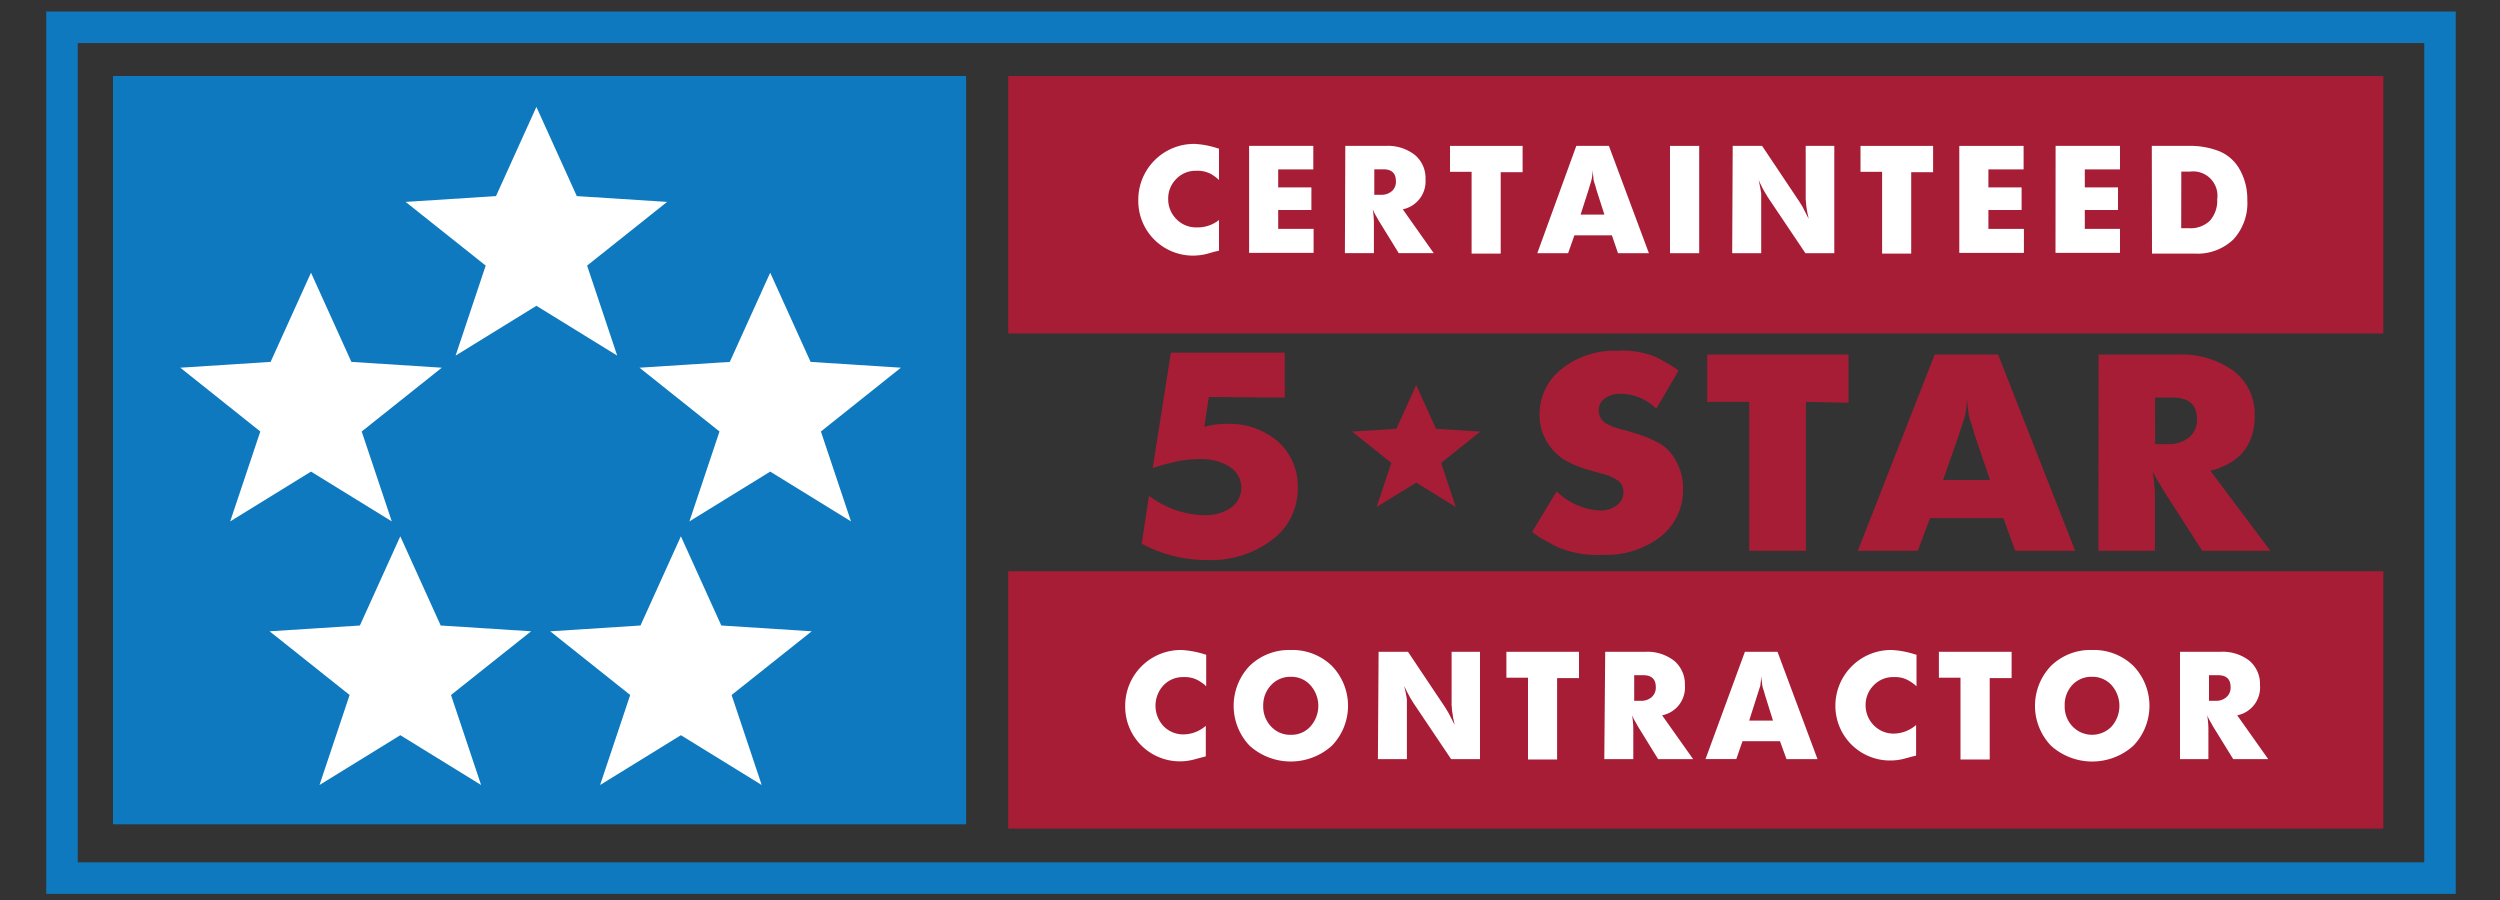 <svg id="Layer_1" data-name="Layer 1" xmlns="http://www.w3.org/2000/svg" viewBox="0 0 250 90"><rect x="0" y="0" width="250" height="90" fill="#333333" stroke="none"/><defs><style>.cls-1{fill:#0e79be;}.cls-2{fill:#a71d36;}.cls-3{fill:#fff;}.cls-4{fill:none;stroke:#0e79be;stroke-miterlimit:10;stroke-width:3.15px;}</style></defs><title>certification-logos</title><rect class="cls-1" x="11.3" y="7.6" width="85.31" height="74.83"/><rect class="cls-2" x="100.82" y="7.6" width="137.51" height="25.74"/><rect class="cls-2" x="100.82" y="57.12" width="137.51" height="25.74"/><path class="cls-3" d="M121.9,18l-.21-.19a5.84,5.84,0,0,0-.59-.41,2.88,2.88,0,0,0-1.48-.32,2.66,2.66,0,0,0-2,.82,2.75,2.75,0,0,0-.8,2,2.8,2.8,0,0,0,.81,2,2.72,2.72,0,0,0,2,.84A3.44,3.44,0,0,0,121.9,22v3.07l-.45.1-.7.2a5.67,5.67,0,0,1-1.39.19A5.46,5.46,0,0,1,113.83,20a5.58,5.58,0,0,1,5.61-5.61,8.77,8.77,0,0,1,2.38.46h.08Z"/><path class="cls-3" d="M124.91,14.59h6.42v2.35h-3.51v1.8h3.32V21h-3.32v1.89h3.54v2.4h-6.45Z"/><path class="cls-3" d="M134.53,14.59h4.05a4.36,4.36,0,0,1,2.9.9,3,3,0,0,1,1.07,2.44,2.85,2.85,0,0,1-2.27,3l3.09,4.38h-3.5l-2-3.25-.21-.37a4.85,4.85,0,0,1-.38-.76,10.63,10.63,0,0,1,.11,1.28v3.1h-2.9Zm2.9,4.89h.66a1.58,1.58,0,0,0,1.09-.36,1.23,1.23,0,0,0,.41-1c0-.79-.41-1.19-1.25-1.19h-.91Z"/><path class="cls-3" d="M145,14.59h7.26v2.63l-2.19,0v8.14h-2.91V17.18H145Z"/><path class="cls-3" d="M157.63,14.59h3.26l4,10.73h-3.09l-.61-1.79h-3.75l-.63,1.79h-3.08Zm.43,6.87h2.38L159.65,19l-.15-.54a2.72,2.72,0,0,1-.15-.54c0-.19-.06-.5-.1-.93a4.36,4.36,0,0,1-.06.82,4.57,4.57,0,0,1-.18.65l-.16.54Z"/><path class="cls-3" d="M167,14.59h2.92V25.32H167Z"/><path class="cls-3" d="M173.27,14.59h2.94l3.71,5.55.31.5.33.64.31.61c-.07-.32-.12-.56-.15-.71s-.06-.37-.1-.66l-.05-.61V14.59h2.86V25.32h-2.89l-3.76-5.6-.31-.52a5.83,5.83,0,0,1-.32-.6c-.1-.19-.2-.4-.29-.61.11.49.2.94.26,1.36l0,.61v5.36h-2.9Z"/><path class="cls-3" d="M186.05,14.59h7.26v2.63l-2.19,0v8.14h-2.91V17.18h-2.16Z"/><path class="cls-3" d="M195.93,14.59h6.43v2.35h-3.52v1.8h3.32V21h-3.32v1.89h3.55v2.4h-6.46Z"/><path class="cls-3" d="M205.56,14.59H212v2.35h-3.52v1.8h3.32V21h-3.32v1.89H212v2.4h-6.45Z"/><path class="cls-3" d="M215.18,14.59h3.61a8,8,0,0,1,3.18.55A4.16,4.16,0,0,1,224,17a6,6,0,0,1,.73,3,5.35,5.35,0,0,1-1.39,3.94,5.17,5.17,0,0,1-3.87,1.42h-4.27Zm2.94,8.23h.78a2.78,2.78,0,0,0,2.09-.75,3,3,0,0,0,.73-2.14A2.43,2.43,0,0,0,219,17.16h-.87Z"/><path class="cls-3" d="M120.62,68.63l-.2-.19a6.06,6.06,0,0,0-.6-.4,2.76,2.76,0,0,0-1.47-.33,2.68,2.68,0,0,0-2,.82,3,3,0,0,0,0,4.08,2.73,2.73,0,0,0,2,.83,3.44,3.44,0,0,0,2.23-.86v3.06l-.44.11-.7.19a5.47,5.47,0,0,1-6.92-5.33A5.57,5.57,0,0,1,118.17,65a9.26,9.26,0,0,1,2.38.46l.07,0Z"/><path class="cls-3" d="M129.08,65a5.65,5.65,0,0,1,4.1,1.58,5.74,5.74,0,0,1,0,8,6.15,6.15,0,0,1-8.21,0,5.79,5.79,0,0,1,0-8A5.67,5.67,0,0,1,129.08,65Zm-2.76,5.59a2.89,2.89,0,0,0,.79,2.06,2.58,2.58,0,0,0,2,.83,2.54,2.54,0,0,0,1.93-.83,3.09,3.09,0,0,0,0-4.13,2.55,2.55,0,0,0-1.93-.84,2.62,2.62,0,0,0-2,.83A2.94,2.94,0,0,0,126.32,70.56Z"/><path class="cls-3" d="M137.86,65.18h2.94l3.71,5.55.31.51.33.63.31.62-.15-.72c0-.15-.06-.36-.1-.65l-.05-.61V65.18H148V75.91h-2.89l-3.76-5.6-.32-.52c-.11-.19-.22-.39-.32-.59s-.19-.4-.29-.61c.12.48.21.94.27,1.35l0,.61v5.36h-2.9Z"/><path class="cls-3" d="M150.64,65.18h7.26v2.63l-2.19,0v8.14H152.8V67.77h-2.16Z"/><path class="cls-3" d="M160.52,65.18h4a4.37,4.37,0,0,1,2.9.9,3.06,3.06,0,0,1,1.07,2.45,2.83,2.83,0,0,1-2.28,3l3.1,4.38h-3.5l-2-3.24-.21-.38a5.21,5.21,0,0,1-.39-.76,9.3,9.3,0,0,1,.12,1.28v3.1h-2.9Zm2.9,4.9h.65a1.56,1.56,0,0,0,1.1-.37,1.26,1.26,0,0,0,.41-1c0-.79-.42-1.19-1.25-1.19h-.91Z"/><path class="cls-3" d="M174.49,65.18h3.26l4,10.73h-3.1L178,74.12h-3.75l-.62,1.79h-3.08Zm.43,6.88h2.38l-.78-2.49-.15-.53a2.64,2.64,0,0,1-.15-.55c0-.18-.07-.49-.11-.93a4.56,4.56,0,0,1-.06.83c0,.2-.1.42-.17.65l-.17.53Z"/><path class="cls-3" d="M191.65,68.63l-.21-.19a6.06,6.06,0,0,0-.6-.4,2.71,2.71,0,0,0-1.47-.33,2.66,2.66,0,0,0-2,.82,2.77,2.77,0,0,0-.81,2,2.84,2.84,0,0,0,.82,2,2.75,2.75,0,0,0,2,.83,3.48,3.48,0,0,0,2.23-.86v3.06l-.45.11-.7.19a5.24,5.24,0,0,1-1.4.19,5.46,5.46,0,0,1-5.52-5.52A5.57,5.57,0,0,1,189.19,65a9.18,9.18,0,0,1,2.38.46l.08,0Z"/><path class="cls-3" d="M193.89,65.18h7.27v2.63l-2.19,0v8.14h-2.92V67.77h-2.16Z"/><path class="cls-3" d="M209.22,65a5.66,5.66,0,0,1,4.11,1.58,5.76,5.76,0,0,1,0,8,6.16,6.16,0,0,1-8.22,0,5.77,5.77,0,0,1,0-8A5.63,5.63,0,0,1,209.22,65Zm-2.75,5.59a2.85,2.85,0,0,0,.79,2.06,2.71,2.71,0,0,0,3.9,0,3.12,3.12,0,0,0,0-4.13,2.56,2.56,0,0,0-1.94-.84,2.6,2.6,0,0,0-2,.83A2.9,2.9,0,0,0,206.47,70.56Z"/><path class="cls-3" d="M218,65.18h4.05a4.36,4.36,0,0,1,2.9.9A3.06,3.06,0,0,1,226,68.53a2.83,2.83,0,0,1-2.28,3l3.1,4.38h-3.5l-2-3.24-.21-.38a5.21,5.21,0,0,1-.39-.76,9.3,9.3,0,0,1,.12,1.28v3.1H218Zm2.9,4.9h.66a1.55,1.55,0,0,0,1.09-.37,1.26,1.26,0,0,0,.41-1c0-.79-.42-1.19-1.25-1.19h-.91Z"/><path class="cls-2" d="M114.9,49.58a9.52,9.52,0,0,0,5.5,1.94,4.49,4.49,0,0,0,2.71-.76,2.45,2.45,0,0,0-.13-4.07,5.32,5.32,0,0,0-3-.78,11.31,11.31,0,0,0-2.1.19,24.08,24.08,0,0,0-2.61.7l1.82-11.53h11.39v4.49l-7.6-.06-.45,3,.17-.06a8.22,8.22,0,0,1,2-.25,7.45,7.45,0,0,1,5.18,1.75,6,6,0,0,1,2,4.65A6.37,6.37,0,0,1,127.19,54a10.12,10.12,0,0,1-6.54,2,13.66,13.66,0,0,1-6.48-1.63Z"/><path class="cls-2" d="M155.66,49.14A6.73,6.73,0,0,0,160,51.05a2.65,2.65,0,0,0,1.68-.52,1.58,1.58,0,0,0,.66-1.3,1.39,1.39,0,0,0-.49-1.14,5,5,0,0,0-1.8-.76L158.88,47a10.91,10.91,0,0,1-2.55-1.08A5.71,5.71,0,0,1,154.59,44a5.06,5.06,0,0,1-.63-2.46,5.74,5.74,0,0,1,2.2-4.64,8.42,8.42,0,0,1,5.58-1.82,8.61,8.61,0,0,1,4,.69c.83.46,1.35.76,1.54.89s.39.26.58.4l-2.23,3.81a5.12,5.12,0,0,0-3.53-1.49,2.62,2.62,0,0,0-1.62.46,1.47,1.47,0,0,0-.61,1.22A1.56,1.56,0,0,0,161,42.53l.29.16.38.11,1.1.3c.61.18,1.14.35,1.57.5a11.17,11.17,0,0,1,1.58.72,4.32,4.32,0,0,1,1.65,1.73,5.38,5.38,0,0,1,.73,2.81,5.91,5.91,0,0,1-2.22,4.79,8.91,8.91,0,0,1-5.86,1.83,10.07,10.07,0,0,1-4.49-.78q-1.5-.8-1.71-.93l-.81-.57Z"/><path class="cls-2" d="M170.72,35.46h14.13v4.81l-4.26-.08V55.08h-5.67V40.19h-4.2Z"/><path class="cls-2" d="M193.47,35.46h6.34l7.71,19.62h-6l-1.18-3.27H193l-1.22,3.27h-6ZM194.31,48H199l-1.54-4.54-.29-1a5.17,5.17,0,0,1-.29-1c-.06-.33-.12-.9-.2-1.7a7.45,7.45,0,0,1-.12,1.51,8.08,8.08,0,0,1-.34,1.19l-.32,1Z"/><path class="cls-2" d="M209.86,35.46h7.88a8.85,8.85,0,0,1,5.64,1.65,5.4,5.4,0,0,1,2.09,4.47q0,4.34-4.43,5.5l6,8h-6.81l-3.82-5.94-.4-.68a10.14,10.14,0,0,1-.76-1.38,15.33,15.33,0,0,1,.24,2.34v5.66h-5.65Zm5.65,8.95h1.27a3.18,3.18,0,0,0,2.13-.67,2.22,2.22,0,0,0,.79-1.81c0-1.45-.81-2.17-2.43-2.17h-1.76Z"/><polygon class="cls-2" points="141.62 38.51 143.6 42.88 148.03 43.16 144.11 46.29 145.58 50.7 141.62 48.26 137.66 50.7 139.14 46.29 135.21 43.16 139.64 42.88 141.62 38.51"/><polygon class="cls-3" points="31.1 27.27 35.14 36.19 44.18 36.77 36.17 43.15 39.18 52.14 31.1 47.16 23.02 52.14 26.03 43.15 18.03 36.77 27.06 36.19 31.1 27.27"/><polygon class="cls-3" points="77.02 27.27 81.06 36.19 90.09 36.77 82.09 43.15 85.1 52.14 77.02 47.16 68.94 52.14 71.95 43.15 63.95 36.77 72.98 36.19 77.02 27.27"/><polygon class="cls-3" points="53.64 10.69 57.68 19.61 66.71 20.19 58.71 26.56 61.72 35.56 53.64 30.58 45.56 35.56 48.57 26.56 40.56 20.19 49.6 19.61 53.64 10.69"/><polygon class="cls-3" points="40.03 53.63 44.07 62.55 53.11 63.13 45.1 69.5 48.11 78.5 40.03 73.52 31.95 78.5 34.96 69.5 26.96 63.13 35.99 62.55 40.03 53.63"/><polygon class="cls-3" points="68.09 53.63 72.13 62.55 81.17 63.13 73.16 69.5 76.17 78.5 68.09 73.52 60.01 78.5 63.02 69.5 55.02 63.13 64.05 62.55 68.09 53.63"/><rect class="cls-4" x="6.2" y="2.73" width="237.8" height="85.08"/></svg>